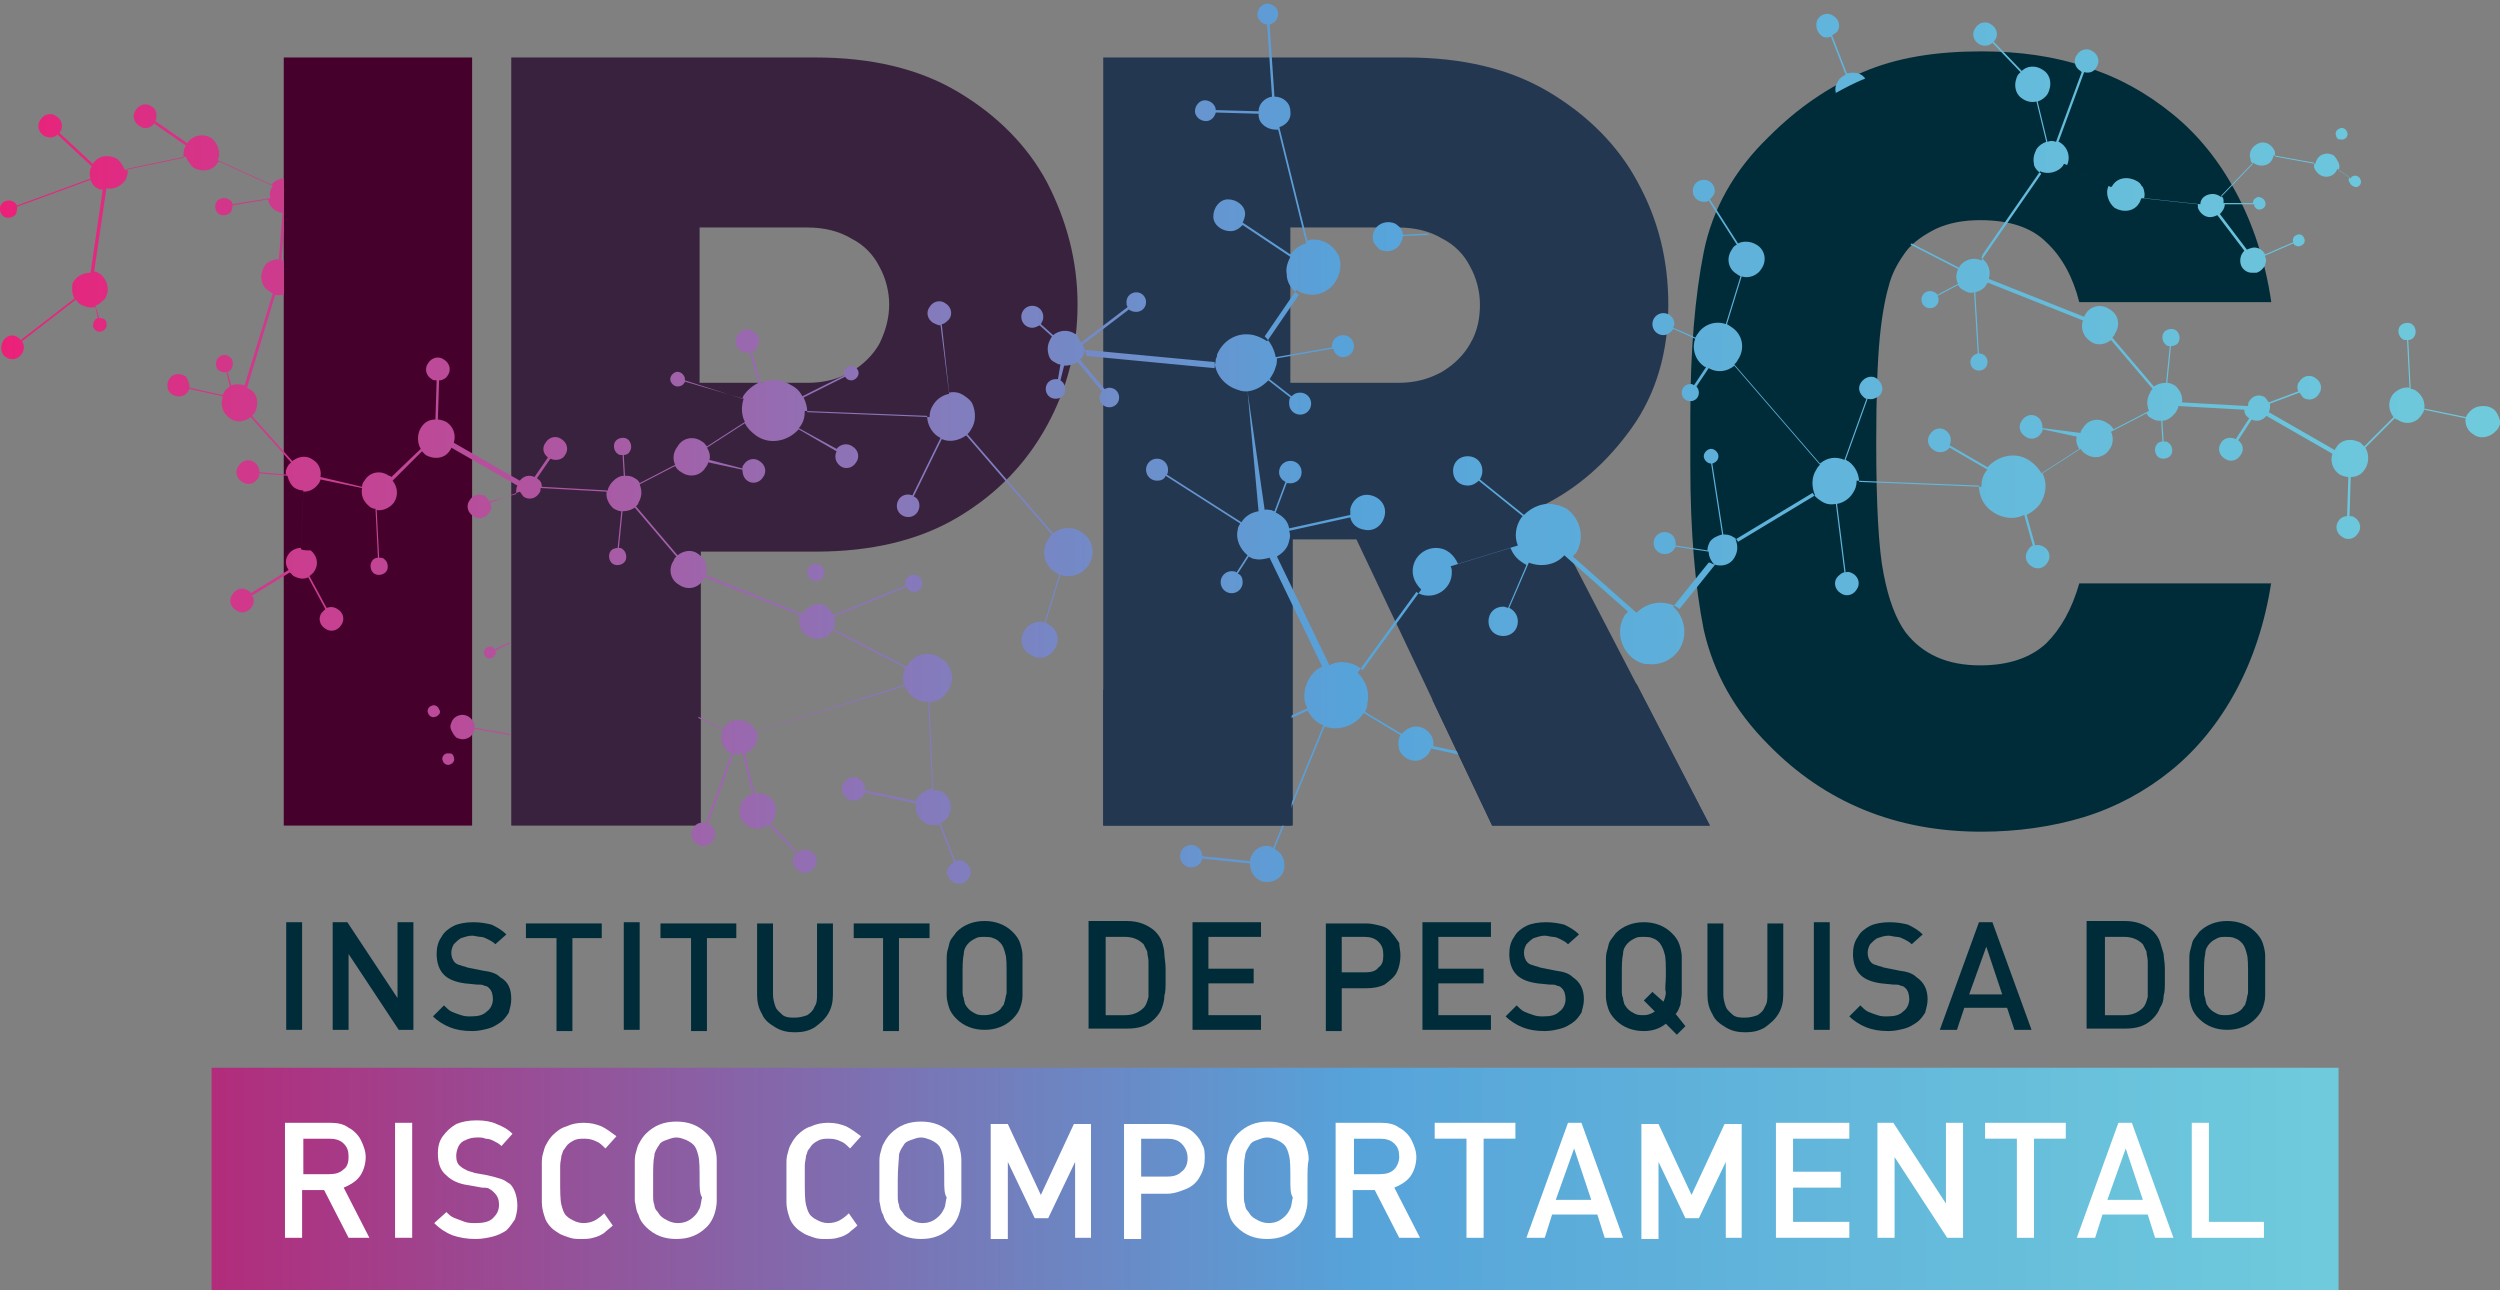 <?xml version="1.0" encoding="utf-8"?>
<!-- Generator: Adobe Illustrator 25.3.1, SVG Export Plug-In . SVG Version: 6.00 Build 0)  -->
<svg version="1.1" id="Layer_1" xmlns="http://www.w3.org/2000/svg" xmlns:xlink="http://www.w3.org/1999/xlink" x="0px" y="0px"
	 viewBox="0 0 204.4 105.5" style="enable-background:new 0 0 204.4 105.5;" xml:space="preserve">
<rect x="0" y="0" width="204.4" height="105.5" fill="#808080" stroke="none"/>
<style type="text/css">
	.st0{fill:#46002C;}
	.st1{fill:#39223E;}
	.st2{fill:#243751;}
	.st3{fill:#002C39;}
	.st4{fill:url(#SVGID_1_);}
	.st5{fill:url(#SVGID_2_);}
	.st6{fill:#FFFFFF;}
</style>
<g>
	<g>
		<g>
			<path class="st0" d="M38.6,67.5H23.2V4.7h15.4V67.5z"/>
		</g>
	</g>
	<g>
		<g>
			<path class="st1" d="M88.1,24.9c0,3.5-0.8,6.8-2.5,9.9c-1.7,3.1-4.1,5.6-7.3,7.5c-3.2,1.9-7.1,2.8-11.6,2.8h-9.4v22.4H41.8V4.7
				h24.9c4.5,0,8.4,0.9,11.6,2.8c3.2,1.9,5.7,4.4,7.3,7.4C87.2,18,88.1,21.3,88.1,24.9z M72.7,24.9c0-1.1-0.3-2.2-0.8-3.1
				c-0.5-1-1.3-1.8-2.3-2.3c-1-0.6-2.2-0.9-3.6-0.9h-8.8v12.7H66c1.4,0,2.5-0.3,3.6-0.9c1-0.6,1.8-1.4,2.3-2.3
				C72.4,27.1,72.7,26,72.7,24.9z"/>
		</g>
	</g>
	<g>
		<g>
			<path class="st2" d="M139.8,67.5H122l-11.1-23.4h-5.2v23.4H90.2V4.7H115c4.5,0,8.4,0.9,11.6,2.8c3.2,1.9,5.7,4.4,7.3,7.4
				c1.7,3.1,2.5,6.4,2.5,10c0,3.9-1,7.3-3,10.1c-2,2.8-4.4,4.9-7.2,6.3L139.8,67.5z M121,24.9c0-1.1-0.3-2.2-0.8-3.1
				c-0.5-1-1.3-1.8-2.3-2.3c-1-0.6-2.2-0.9-3.6-0.9h-8.8v12.7h8.8c1.4,0,2.5-0.3,3.6-0.9c1-0.6,1.8-1.4,2.3-2.3
				C120.8,27.1,121,26,121,24.9z"/>
		</g>
	</g>
	<g>
		<g>
			<path class="st3" d="M185.7,47.6c-0.5,3.3-1.5,6.3-2.9,8.9c-1.4,2.6-3.2,4.8-5.3,6.5c-2.1,1.7-4.5,3-7.1,3.8
				c-2.6,0.8-5.5,1.2-8.4,1.2c-7,0-12.8-2.4-17.4-7.1c-2.8-2.8-4.5-5.9-5.3-9.4c-0.7-3.5-1.1-8-1.1-13.4v-2.1V34
				c0-5.4,0.4-9.9,1.1-13.4c0.7-3.5,2.5-6.7,5.3-9.4c2.4-2.4,4.9-4.1,7.7-5.3c2.8-1.2,6-1.7,9.7-1.7c3.1,0,6,0.4,8.6,1.3
				c2.6,0.8,4.9,2.1,7,3.8c2.1,1.7,3.8,3.8,5.2,6.4c1.4,2.6,2.4,5.6,2.9,9H170c-0.5-2-1.4-3.7-2.7-4.9c-1.2-1.2-3-1.8-5.4-1.8
				c-1.3,0-2.5,0.2-3.6,0.7c-1,0.5-1.9,1.1-2.5,1.9c-0.5,0.7-1,1.5-1.3,2.5c-0.3,1-0.6,2.4-0.8,4.4c-0.2,2-0.3,4.9-0.3,8.7
				c0,5.1,0.2,8.7,0.6,10.7c0.4,2.1,1,3.7,1.8,4.8c1.4,1.8,3.4,2.7,6.1,2.7c2.3,0,4.1-0.6,5.4-1.8c1.2-1.2,2.1-2.8,2.7-4.9H185.7z"
				/>
		</g>
	</g>
	<linearGradient id="SVGID_1_" gradientUnits="userSpaceOnUse" x1="1.818989e-12" y1="36.097" x2="204.383" y2="36.097">
		<stop  offset="0" style="stop-color:#EC2079"/>
		<stop  offset="0.539" style="stop-color:#56A3DA"/>
		<stop  offset="0.624" style="stop-color:#5BABDA"/>
		<stop  offset="1" style="stop-color:#6FCBDC"/>
	</linearGradient>
	<path class="st4" d="M38.8,59.2c-0.2-0.5-0.7-0.9-1.3-0.7c-0.3,0.1-0.5,0.3-0.6,0.6l-1-0.7c0.1-0.1,0.1-0.3,0-0.4
		c-0.1-0.3-0.4-0.4-0.6-0.3c-0.3,0.1-0.4,0.4-0.3,0.6c0.1,0.3,0.4,0.4,0.6,0.3c0.1,0,0.2-0.1,0.3-0.2l1,0.7c-0.1,0.2-0.1,0.4,0,0.6
		c0.1,0.2,0.2,0.4,0.4,0.6l-0.5,1.3c-0.1,0-0.2,0-0.3,0c-0.3,0.1-0.4,0.4-0.3,0.6c0.1,0.3,0.4,0.4,0.6,0.3c0.3-0.1,0.4-0.4,0.3-0.6
		c0-0.1-0.1-0.3-0.3-0.3l0.5-1.3c0.2,0.1,0.5,0.2,0.8,0.1c0.4-0.1,0.6-0.4,0.7-0.8l2.9,0.5v-0.1l-2.9-0.5
		C38.8,59.5,38.8,59.4,38.8,59.2z M148.9,2.9c0.2,0.2,0.5,0.2,0.8,0.1l1.2,3.1c-0.2,0.1-0.5,0.3-0.6,0.5c-0.2,0.3-0.3,0.6-0.2,1
		c0.7-0.4,1.5-0.8,2.2-1.1c0.1,0,0.2-0.1,0.2-0.1c-0.1-0.1-0.1-0.1-0.2-0.2c-0.4-0.3-0.8-0.3-1.3-0.2l-1.2-3.1
		c0.1-0.1,0.3-0.2,0.4-0.3c0.3-0.4,0.2-1-0.3-1.3c-0.4-0.3-1-0.2-1.3,0.3C148.4,2,148.5,2.6,148.9,2.9z M204.4,34.4
		c-0.1-0.4-0.3-0.8-0.6-1c-0.2-0.1-0.4-0.2-0.7-0.2l-0.1,0c-0.5,0-0.9,0.2-1.2,0.6c-0.1,0.1-0.2,0.3-0.2,0.4l-3.4-0.7
		c0.1-0.6-0.1-1.1-0.6-1.5c-0.1-0.1-0.3-0.2-0.5-0.2l-0.2-4c0.2,0,0.4-0.1,0.5-0.3c0.2-0.3,0.1-0.8-0.2-1c-0.3-0.2-0.8-0.1-1,0.2
		c-0.2,0.3-0.1,0.8,0.2,1c0.1,0.1,0.2,0.1,0.4,0.1l0.2,3.9c-0.5-0.1-1.1,0.2-1.4,0.6c-0.4,0.6-0.3,1.3,0.1,1.8l-2.4,2.4
		c-0.1-0.1-0.2-0.2-0.3-0.3c-0.7-0.4-1.6-0.3-2,0.4c-0.1,0.1-0.1,0.2-0.1,0.2l-5.4-3.1c0.1-0.2,0.1-0.5,0.1-0.7l2.4-0.9
		c0.1,0.1,0.2,0.3,0.3,0.4c0.4,0.3,1,0.2,1.3-0.3c0.3-0.4,0.2-1-0.3-1.3c-0.4-0.3-1-0.2-1.3,0.3c-0.2,0.2-0.2,0.5-0.1,0.8l-2.4,0.9
		c-0.1-0.1-0.2-0.3-0.3-0.4c-0.4-0.3-1-0.2-1.3,0.3c-0.1,0.1-0.1,0.3-0.1,0.4l-5.4-0.3c0.1-0.5-0.2-1.1-0.6-1.4
		c-0.2-0.1-0.4-0.2-0.6-0.2l0.3-3c0.2,0,0.5-0.1,0.6-0.3c0.2-0.3,0.1-0.8-0.2-1c-0.3-0.2-0.8-0.1-1,0.2c-0.2,0.3-0.1,0.8,0.2,1
		c0.1,0.1,0.2,0.1,0.3,0.1l-0.3,3c-0.4,0-0.7,0.1-1,0.3l-3.4-4c0.1-0.1,0.2-0.2,0.2-0.3c0.5-0.7,0.3-1.6-0.4-2
		c-0.7-0.5-1.6-0.3-2,0.4c0,0.1-0.1,0.1-0.1,0.2l-7.8-3.1c0.2-0.6,0-1.3-0.6-1.7l0.1-0.3l4.5-6.5l0.2-0.3c0.6,0.3,1.5,0.1,1.9-0.5
		c0,0,0-0.1,0.1-0.1l3.6,1.8c-0.3,0.6,0,1.4,0.5,1.8c0.7,0.4,1.6,0.3,2-0.4c0.1-0.1,0.1-0.3,0.2-0.4l4.6,0.5c0,0.1,0,0.2,0,0.3
		c0.2,0.5,0.7,0.9,1.3,0.7c0.1,0,0.2-0.1,0.3-0.1l2.2,2.9c-0.3,0.3-0.4,0.7-0.3,1.1c0.1,0.4,0.5,0.7,0.9,0.7l0.1,0
		c0.1,0,0.2,0,0.3,0c0.3-0.1,0.5-0.3,0.7-0.6l0-0.1c0.1-0.2,0.1-0.4,0-0.6c0,0,0-0.1,0-0.1l2.3-1c0.1,0.2,0.4,0.3,0.6,0.2
		c0.3-0.1,0.4-0.4,0.3-0.6c-0.1-0.3-0.4-0.4-0.6-0.3c-0.3,0.1-0.4,0.4-0.3,0.6c0,0,0,0,0,0l-2.3,1c-0.2-0.4-0.7-0.7-1.2-0.5
		c-0.1,0-0.2,0.1-0.3,0.1l-2.2-2.9c0.2-0.2,0.4-0.5,0.4-0.8l2.4,0c0,0,0,0.1,0,0.1c0.1,0.3,0.4,0.4,0.6,0.3c0.3-0.1,0.4-0.4,0.3-0.6
		c-0.1-0.3-0.4-0.4-0.6-0.4c-0.2,0.1-0.4,0.2-0.4,0.5l-2.4,0c0-0.1,0-0.2,0-0.2c0-0.2-0.1-0.3-0.2-0.4l2.6-2.7
		c0.3,0.2,0.6,0.3,1,0.2c0.4-0.1,0.6-0.4,0.7-0.8l3.3,0.6c0,0.1,0,0.3,0,0.4c0.2,0.5,0.7,0.9,1.3,0.7c0.3-0.1,0.5-0.3,0.6-0.6l1,0.7
		c-0.1,0.1-0.1,0.3,0,0.4c0.1,0.3,0.4,0.4,0.6,0.4c0.3-0.1,0.4-0.4,0.3-0.6c-0.1-0.3-0.4-0.4-0.6-0.3c-0.1,0-0.2,0.1-0.2,0.2l-1-0.7
		c0.1-0.2,0.1-0.4,0-0.6c-0.1-0.2-0.2-0.4-0.4-0.6l0.5-1.3c0.1,0,0.2,0,0.3,0c0.3-0.1,0.4-0.4,0.3-0.6c-0.1-0.3-0.4-0.4-0.6-0.3
		c-0.3,0.1-0.4,0.4-0.3,0.6c0,0.1,0.1,0.3,0.3,0.3l-0.5,1.3c-0.2-0.1-0.5-0.2-0.8-0.1c-0.4,0.1-0.6,0.4-0.7,0.8l-3.3-0.6
		c0-0.1,0-0.3,0-0.4c-0.2-0.5-0.7-0.9-1.3-0.7c-0.5,0.2-0.9,0.7-0.7,1.3c0,0.2,0.1,0.3,0.2,0.4l-2.6,2.7c-0.3-0.2-0.6-0.3-1-0.2
		c-0.4,0.1-0.7,0.4-0.7,0.8l-4.6-0.5c0.1-0.3,0-0.7-0.1-0.9l-0.1-0.1c-0.1-0.2-0.2-0.3-0.4-0.4c-0.7-0.4-1.6-0.3-2,0.4
		c0,0-0.1,0.1-0.1,0.1l-3.6-1.8c0.3-0.6,0.1-1.4-0.5-1.8c-0.1-0.1-0.2-0.1-0.2-0.1l2.1-5.7c0.4,0.1,0.8,0,1-0.4
		c0.3-0.4,0.2-1-0.3-1.3c-0.4-0.3-1-0.2-1.3,0.3c-0.3,0.4-0.2,1,0.3,1.3c0,0,0.1,0.1,0.1,0.1l-2.1,5.7c-0.2-0.1-0.5-0.1-0.7,0
		l-0.8-3.3c0.3-0.1,0.6-0.3,0.8-0.6c0.4-0.7,0.3-1.6-0.4-2c-0.6-0.4-1.3-0.3-1.7,0.1l-2.3-2.4c0,0,0.1-0.1,0.1-0.1
		c0.3-0.4,0.2-1-0.3-1.3c-0.4-0.3-1-0.2-1.3,0.3c-0.3,0.4-0.2,1,0.3,1.3c0.3,0.2,0.8,0.2,1.1-0.1l2.3,2.4c-0.1,0.1-0.1,0.1-0.2,0.2
		c-0.4,0.7-0.3,1.6,0.4,2c0.3,0.2,0.7,0.3,1.1,0.2l0.8,3.3c-0.3,0.1-0.6,0.3-0.8,0.6c-0.2,0.4-0.3,0.8-0.2,1.2l0,0.1
		c0.1,0.3,0.3,0.5,0.6,0.7l-0.2,0.3l-4.5,6.5l-0.2,0.3c-0.6-0.3-1.4-0.1-1.8,0.5c0,0,0,0,0,0.1l-3.9-2c0,0-0.1,0.1-0.1,0.1l3.9,2
		c-0.2,0.4-0.2,0.9,0,1.2l-1.7,0.9c-0.1-0.2-0.4-0.3-0.6-0.3c-0.4,0-0.7,0.3-0.7,0.7c0,0.4,0.3,0.7,0.7,0.7c0.4,0,0.7-0.3,0.7-0.7
		c0-0.1,0-0.2-0.1-0.3l1.7-0.9c0.1,0.2,0.2,0.3,0.4,0.4c0.3,0.2,0.6,0.3,0.9,0.2l0.3,5c-0.4,0.1-0.6,0.4-0.6,0.7
		c0,0.4,0.3,0.7,0.7,0.7c0.4,0,0.7-0.3,0.7-0.7c0-0.4-0.3-0.7-0.7-0.7l-0.3-5c0.4-0.1,0.7-0.3,0.9-0.6c0-0.1,0.1-0.1,0.1-0.2
		l7.8,3.1c-0.2,0.6,0,1.3,0.6,1.7c0.5,0.4,1.2,0.3,1.7-0.1l3.4,4c-0.1,0.1-0.2,0.2-0.2,0.3c-0.3,0.5-0.3,1-0.1,1.5l-2.9,1.5
		c-0.1-0.2-0.3-0.4-0.5-0.5c-0.7-0.5-1.6-0.3-2,0.4c-0.1,0.1-0.2,0.3-0.2,0.4L167,35c0-0.3-0.1-0.7-0.4-0.9c-0.4-0.3-1-0.2-1.3,0.3
		c-0.3,0.4-0.2,1,0.3,1.3c0.4,0.3,1,0.2,1.3-0.3c0.1-0.1,0.1-0.2,0.1-0.3l2.8,0.6c-0.1,0.3,0,0.7,0.2,1l-3.1,2
		c-0.2-0.4-0.5-0.7-0.9-1c-1.1-0.8-2.6-0.5-3.5,0.5l-3.1-1.8c0.2-0.4,0.1-0.9-0.3-1.2c-0.4-0.3-1-0.2-1.3,0.3
		c-0.3,0.4-0.2,1,0.3,1.3c0.4,0.3,1,0.2,1.3-0.2l3.1,1.8c0,0-0.1,0.1-0.1,0.1c-0.3,0.4-0.4,0.8-0.4,1.3l-10-0.4
		c0-0.6-0.3-1.3-0.9-1.7c-0.1,0-0.1-0.1-0.2-0.1l1.8-5c0.3,0.1,0.6,0,0.9-0.2c0.4-0.3,0.4-0.9,0-1.3c-0.3-0.4-0.9-0.4-1.3,0
		c-0.4,0.4-0.4,0.9,0,1.3c0.1,0.1,0.2,0.2,0.3,0.2l-1.8,5l0,0c-0.7-0.3-1.4-0.2-2,0.3l-7-8.1c0.1-0.1,0.2-0.2,0.3-0.4
		c0.6-0.9,0.4-2.1-0.6-2.7c-0.1-0.1-0.2-0.1-0.3-0.2l1.2-3.9c0.6,0.2,1.3-0.1,1.6-0.6c0.5-0.7,0.3-1.6-0.4-2
		c-0.5-0.3-1.1-0.3-1.5-0.1l-2.3-3.6c0.2-0.2,0.4-0.4,0.4-0.7c0-0.5-0.4-0.9-0.9-0.9s-0.9,0.4-0.9,0.9c0,0.5,0.4,0.9,0.9,0.9
		c0.2,0,0.3,0,0.4-0.1l2.3,3.6c-0.2,0.1-0.3,0.2-0.4,0.4c-0.5,0.7-0.3,1.6,0.4,2c0.1,0.1,0.2,0.1,0.3,0.2l-1.2,3.9
		c-0.8-0.3-1.8,0-2.3,0.8c-0.1,0.1-0.1,0.2-0.2,0.3c-0.6-0.3-1.3-0.6-1.8-0.8c0-0.1,0.1-0.2,0.1-0.3c0-0.5-0.4-0.9-0.9-0.9
		s-0.9,0.4-0.9,0.9c0,0.5,0.4,0.9,0.9,0.9c0.3,0,0.6-0.2,0.8-0.5c0.5,0.2,1.1,0.5,1.8,0.8c-0.3,0.8,0,1.8,0.8,2.3c0,0,0.1,0,0.1,0
		l-1,1.5c-0.1-0.1-0.2-0.1-0.3-0.1c-0.4,0-0.7,0.3-0.7,0.7c0,0.4,0.3,0.7,0.7,0.7c0.4,0,0.7-0.3,0.7-0.7c0-0.2-0.1-0.4-0.2-0.5
		l1-1.5c0.7,0.4,1.5,0.3,2.1-0.2l7,8.1c-0.1,0.1-0.2,0.2-0.3,0.4c-0.4,0.6-0.4,1.4-0.1,2.1l-6.3,3.8c-0.1-0.2-0.2-0.3-0.4-0.4
		c-0.3-0.2-0.6-0.2-0.8-0.2l-0.9-5.8c0.3-0.1,0.5-0.3,0.5-0.6c0-0.3-0.3-0.6-0.6-0.6c-0.3,0-0.6,0.3-0.6,0.6c0,0.3,0.3,0.6,0.6,0.6
		c0,0,0,0,0,0l0.9,5.8c-0.4,0.1-0.8,0.3-1,0.6c-0.1,0.2-0.2,0.4-0.2,0.7l-2.6-0.4c0-0.1,0-0.1,0-0.2c0-0.5-0.4-0.9-0.9-0.9
		c-0.5,0-0.9,0.4-0.9,0.9s0.4,0.9,0.9,0.9c0.4,0,0.7-0.2,0.9-0.6l2.7,0.4c0,0.4,0.2,0.8,0.5,1.1l-2.9,3.6c0,0-0.1-0.1-0.1-0.1
		c-1.1-0.7-2.5-0.5-3.4,0.4l-5.2-4.6c0.1-0.1,0.1-0.2,0.2-0.2c0.8-1.2,0.5-2.8-0.7-3.7c-0.2-0.1-0.4-0.2-0.7-0.3l-0.1,0
		c-1-0.3-2,0.1-2.7,0.8l-3.6-2.9c0.1-0.2,0.2-0.4,0.2-0.7c0-0.7-0.5-1.2-1.2-1.2c-0.7,0-1.2,0.5-1.2,1.2c0,0.7,0.5,1.2,1.2,1.2
		c0.4,0,0.7-0.2,0.9-0.4l3.6,2.9c0,0-0.1,0.1-0.1,0.1c-0.5,0.7-0.6,1.6-0.3,2.3l-4.9,1.5c-0.3-0.7-0.9-1.3-1.8-1.3
		c-1,0-1.9,0.8-1.9,1.9c0,0.6,0.3,1.1,0.7,1.5l-4.8,6.6c-0.3-0.3-0.7-0.5-1.1-0.6c-0.6-0.1-1.1-0.1-1.6,0.2l-4.3-8.9
		c0.5-0.3,0.9-0.7,1-1.3c0.1-0.3,0.1-0.5,0-0.8l5-1.1c0.1,0.5,0.5,0.9,1.1,1c0.8,0.2,1.5-0.3,1.7-1.1c0.2-0.8-0.3-1.5-1.1-1.7
		c-0.8-0.2-1.5,0.3-1.7,1.1c0,0.2,0,0.4,0,0.5l-5,1.1c-0.1-0.6-0.5-1-1.1-1.3l0.9-2.4c0,0,0,0,0.1,0c0.5,0.1,1-0.2,1.1-0.7
		c0.1-0.5-0.2-1-0.7-1.1c-0.5-0.1-1,0.2-1.1,0.7c-0.1,0.4,0.1,0.8,0.5,1l-0.9,2.4c-0.1,0-0.2-0.1-0.3-0.1c-0.2,0-0.4-0.1-0.5,0
		L102,32c0.7-0.1,1.2-0.4,1.7-0.9l1.8,1.4c-0.1,0.1-0.1,0.3-0.1,0.5c0,0.5,0.4,0.9,0.9,0.9c0.5,0,0.9-0.4,0.9-0.9
		c0-0.5-0.4-0.9-0.9-0.9c-0.3,0-0.5,0.1-0.7,0.3l-1.8-1.4c0.2-0.3,0.4-0.6,0.5-1c0.1-0.2,0.1-0.5,0.1-0.7l4.6-0.8
		c0.1,0.4,0.4,0.7,0.8,0.7c0.5,0,0.9-0.4,0.9-0.9c0-0.5-0.4-0.9-0.9-0.9c-0.5,0-0.9,0.4-0.9,0.9c0,0,0,0,0,0.1l-4.6,0.8
		c-0.1-0.6-0.4-1.2-0.9-1.7l2.6-3.8c0.4,0.3,0.9,0.4,1.4,0.4c1.3-0.1,2.2-1.2,2.2-2.5c0-0.2-0.1-0.4-0.1-0.6l2.8-1.2
		c0.1,0.2,0.3,0.4,0.5,0.6c0.6,0.3,1.4,0.1,1.7-0.5c0.1-0.2,0.2-0.4,0.2-0.6l2.2-0.1c-0.1,0-0.2-0.1-0.3-0.1l-1.9,0.1
		c0-0.4-0.3-0.7-0.6-0.9c-0.6-0.3-1.4-0.1-1.7,0.5c-0.2,0.3-0.2,0.7-0.1,1l-2.8,1.2c-0.4-0.9-1.3-1.5-2.3-1.4c-0.1,0-0.2,0-0.3,0.1
		l-2.3-9.3c0.6-0.2,1-0.7,0.9-1.3c0-0.7-0.6-1.2-1.3-1.2l-0.4-5.9c0.4-0.1,0.7-0.4,0.7-0.9c0-0.4-0.4-0.8-0.9-0.8
		c-0.4,0-0.8,0.4-0.8,0.9c0,0.4,0.4,0.8,0.8,0.8l0.4,5.9c-0.6,0.1-1.1,0.6-1.1,1.2l-3.5-0.1c0,0,0,0,0,0c0-0.4-0.4-0.8-0.9-0.8
		c-0.4,0-0.8,0.4-0.8,0.9c0,0.4,0.4,0.8,0.9,0.8c0.4,0,0.7-0.3,0.8-0.7l3.5,0.1c0,0,0,0,0,0.1c0,0.7,0.7,1.2,1.4,1.2
		c0.1,0,0.1,0,0.2,0l2.3,9.3c-0.5,0.1-1,0.5-1.3,0.9l-3.9-2.6c0.1-0.2,0.2-0.5,0.2-0.7c0-0.7-0.7-1.2-1.4-1.2
		c-0.7,0-1.2,0.7-1.2,1.4c0,0.7,0.7,1.2,1.4,1.2c0.4,0,0.7-0.2,1-0.5l3.9,2.6c-0.2,0.4-0.4,0.9-0.3,1.4c0,0.7,0.4,1.3,1,1.7
		l-2.6,3.8c-0.3-0.2-0.7-0.4-1.1-0.5c-1.3-0.3-2.5,0.4-3,1.6l0,0.1c0,0.1-0.1,0.2-0.1,0.3c0,0.2-0.1,0.5-0.1,0.7l-10.5-1
		c0-0.3-0.1-0.6-0.3-0.9l3.8-2.9c0.1,0.1,0.3,0.2,0.6,0.2c0.4,0,0.8-0.3,0.8-0.8c0-0.4-0.3-0.8-0.8-0.8c-0.4,0-0.8,0.3-0.8,0.8
		c0,0.1,0,0.3,0.1,0.4l-3.8,2.9c0,0-0.1-0.1-0.1-0.1L88,27.3c0,0,0,0-0.1,0c-0.6-0.4-1.3-0.3-1.8,0.1l-1-0.9
		c0.1-0.2,0.2-0.3,0.2-0.6c0-0.5-0.4-0.9-0.9-0.9c-0.5,0-0.9,0.4-0.9,0.9c0,0.5,0.4,0.9,0.9,0.9c0.2,0,0.4-0.1,0.6-0.2l1,0.9
		c0,0.1-0.1,0.1-0.1,0.2c-0.3,0.5-0.3,1-0.1,1.5l-6.3,3.8c-0.1-0.2-0.3-0.4-0.6-0.6c-0.4-0.3-0.8-0.4-1.3-0.3L77,26.5
		c0.2,0,0.4-0.2,0.6-0.4c0.3-0.4,0.2-1-0.3-1.3c-0.4-0.3-1-0.2-1.3,0.3c-0.3,0.4-0.2,1,0.3,1.3c0.2,0.1,0.4,0.2,0.6,0.2l0.7,5.6
		c-0.5,0.1-1,0.4-1.3,0.9c-0.2,0.3-0.3,0.6-0.3,1l-10-0.4c0-0.4-0.1-0.8-0.3-1.2l3.4-1.7c0.1,0.2,0.3,0.3,0.5,0.3
		c0.3,0,0.6-0.3,0.6-0.6c0-0.3-0.3-0.6-0.6-0.6c-0.3,0-0.6,0.3-0.6,0.6c0,0.1,0,0.1,0,0.2l-3.4,1.7c-0.2-0.4-0.5-0.7-0.9-0.9
		c-0.8-0.5-1.7-0.6-2.5-0.2l-0.7-2.5c0.2-0.1,0.3-0.2,0.4-0.4c0.3-0.4,0.2-1-0.3-1.3c-0.4-0.3-1-0.2-1.3,0.3c-0.3,0.4-0.2,1,0.3,1.3
		c0.2,0.1,0.5,0.2,0.7,0.1l0.7,2.5c-0.4,0.2-0.8,0.5-1.1,0.9c-0.1,0.1-0.2,0.3-0.2,0.4L56,31.1c0,0,0-0.1,0-0.1
		c0-0.3-0.3-0.6-0.6-0.6c-0.3,0-0.6,0.3-0.6,0.6c0,0.3,0.3,0.6,0.6,0.6c0.2,0,0.5-0.1,0.6-0.4l4.8,1.4c-0.2,0.6-0.2,1.3,0.1,1.9
		l-3.1,2c-0.1-0.1-0.2-0.3-0.4-0.4c-0.7-0.5-1.6-0.3-2,0.4C55,37,55,37.6,55.2,38l-2.9,1.5c-0.1-0.2-0.2-0.3-0.4-0.4
		c-0.3-0.2-0.5-0.2-0.8-0.2l-0.1-1.7c0.2,0,0.4-0.1,0.5-0.3c0.2-0.3,0.1-0.8-0.2-1c-0.3-0.2-0.8-0.1-1,0.2c-0.2,0.3-0.1,0.8,0.2,1
		c0.1,0.1,0.2,0.1,0.4,0.1l0.1,1.7c-0.4,0-0.8,0.3-1.1,0.7c-0.1,0.2-0.2,0.3-0.2,0.5l-5.4-0.3c0-0.3-0.1-0.5-0.4-0.7l1.1-1.6
		c0.4,0.2,1,0.1,1.2-0.3c0.3-0.4,0.2-1-0.3-1.3c-0.4-0.3-1-0.2-1.3,0.3c-0.3,0.4-0.2,0.9,0.2,1.2L43.7,39c-0.4-0.2-0.9-0.1-1.2,0.3
		l-5.4-3.1c0.2-0.6,0-1.3-0.6-1.7c-0.2-0.1-0.5-0.2-0.7-0.2l0.1-3.2c0.3,0,0.6-0.2,0.7-0.4c0.3-0.4,0.2-1-0.3-1.3
		c-0.4-0.3-1-0.2-1.3,0.3c-0.3,0.4-0.2,1,0.3,1.3c0.1,0.1,0.3,0.1,0.4,0.1l-0.1,3.2c-0.5,0-0.9,0.2-1.2,0.7c-0.3,0.5-0.3,1.2,0,1.7
		L32,39c-0.1-0.1-0.1-0.1-0.2-0.1c-0.7-0.5-1.6-0.3-2,0.4c-0.1,0.1-0.2,0.3-0.2,0.5L26.2,39c0.1-0.5-0.1-1.1-0.6-1.4
		c-0.5-0.4-1.2-0.3-1.7,0.1l-3.3-3.7c0.1-0.1,0.1-0.1,0.2-0.2c0.4-0.7,0.3-1.6-0.4-2c-0.1,0-0.1-0.1-0.2-0.1l2.3-7.6
		c0.2,0.1,0.5,0,0.7,0v-2.8c-0.1,0-0.1,0-0.2,0l0.2-2.4v-4.3c-0.4,0-0.8,0.2-1,0.5l-4.4-2c0.3-0.6,0-1.4-0.5-1.8
		c-0.6-0.4-1.5-0.3-2,0.4l-2.6-1.8c0.2-0.4,0.1-1-0.3-1.2c-0.4-0.3-1-0.2-1.3,0.3c-0.3,0.4-0.2,1,0.3,1.3c0.4,0.3,0.9,0.2,1.2-0.2
		l2.6,1.8c-0.2,0.3-0.2,0.6-0.2,1l-4.8,1c-0.1-0.3-0.3-0.6-0.6-0.9c-0.7-0.4-1.6-0.3-2,0.4c0,0,0,0,0,0l-2.7-2.5c0,0,0,0,0-0.1
		c0.3-0.4,0.2-1-0.3-1.3c-0.4-0.3-1-0.2-1.3,0.3c-0.3,0.4-0.2,1,0.3,1.3c0.4,0.2,0.8,0.2,1.1-0.1l2.8,2.6c-0.2,0.3-0.2,0.7-0.1,1
		l-6,2.2c-0.1-0.1-0.1-0.2-0.3-0.3c-0.3-0.2-0.8-0.1-1,0.2c-0.2,0.3-0.1,0.8,0.2,1c0.3,0.2,0.8,0.1,1-0.2c0.1-0.2,0.1-0.4,0.1-0.6
		l6-2.2c0.1,0.3,0.3,0.6,0.6,0.7c0.1,0.1,0.2,0.1,0.3,0.1l0.1,0c0,0,0,0,0,0l-1,6.8c-0.5,0-1,0.2-1.3,0.6C6,23,5.9,23.2,5.9,23.4
		l0,0.1c0,0.3,0,0.6,0.2,0.9l-4.4,3.4c-0.1-0.1-0.1-0.1-0.2-0.2c-0.4-0.3-0.9-0.2-1.2,0.2L0.2,28c-0.2,0.4-0.1,1,0.3,1.2
		c0.4,0.3,1,0.2,1.3-0.3c0.2-0.3,0.2-0.7,0-1l4.4-3.4c0.1,0.1,0.2,0.3,0.4,0.4c0.4,0.2,0.8,0.3,1.2,0.2L8,26
		c-0.3,0.1-0.4,0.4-0.4,0.7c0.1,0.3,0.4,0.5,0.7,0.4c0.3-0.1,0.5-0.4,0.4-0.7C8.7,26.1,8.4,26,8.1,26l-0.3-1
		c0.3-0.1,0.5-0.3,0.7-0.5l0.1-0.1c0.4-0.7,0.2-1.5-0.4-2c-0.2-0.1-0.3-0.2-0.5-0.2l1-6.8c0.5,0.1,1.1-0.1,1.5-0.6
		c0.2-0.3,0.3-0.7,0.2-1l4.8-1c0.1,0.3,0.3,0.6,0.6,0.9c0.7,0.4,1.6,0.3,2-0.4c0,0,0.1-0.1,0.1-0.1l4.4,2c-0.2,0.3-0.3,0.6-0.2,1
		L19,16.7c0-0.2-0.1-0.3-0.3-0.4c-0.3-0.2-0.8-0.1-1,0.2c-0.2,0.3-0.1,0.8,0.2,1c0.3,0.2,0.8,0.1,1-0.2C19,17.1,19,17,19,16.8
		l2.9-0.5c0.1,0.4,0.3,0.7,0.6,0.9c0.2,0.1,0.4,0.2,0.6,0.2l-0.3,3.8c-0.5,0-1,0.2-1.2,0.6c-0.4,0.7-0.3,1.6,0.4,2
		c0.1,0.1,0.2,0.1,0.3,0.2L20,31.5c-0.4-0.1-0.8-0.1-1.1,0l-0.3-1.1c0.1,0,0.2-0.1,0.3-0.2c0.2-0.3,0.2-0.8-0.1-1
		c-0.3-0.3-0.8-0.2-1,0.1c-0.2,0.3-0.2,0.8,0.1,1c0.2,0.1,0.4,0.2,0.6,0.1l0.3,1.2c-0.2,0.1-0.4,0.3-0.5,0.5c0,0.1-0.1,0.1-0.1,0.2
		l-2.7-0.6c0-0.3-0.1-0.6-0.3-0.9c-0.4-0.3-1-0.3-1.3,0.1c-0.3,0.4-0.3,1,0.1,1.3c0.4,0.3,1,0.3,1.3-0.1c0.1-0.1,0.1-0.2,0.2-0.3
		l2.7,0.6l0,0.1c-0.2,0.6,0,1.3,0.6,1.7c0.5,0.4,1.2,0.3,1.7-0.1l3.3,3.7c-0.1,0.1-0.1,0.1-0.2,0.2c-0.2,0.3-0.3,0.6-0.2,0.8
		l-2.2-0.2c0-0.3-0.1-0.6-0.4-0.8c-0.4-0.3-1-0.2-1.3,0.3c-0.3,0.4-0.2,1,0.3,1.3c0.4,0.3,1,0.2,1.3-0.3c0.1-0.1,0.1-0.2,0.1-0.4
		l2.3,0.2c0.1,0.4,0.3,0.8,0.6,1c0.2,0.1,0.4,0.2,0.7,0.2l-0.2,4.7c-0.4,0-0.8,0.2-1,0.5c-0.3,0.4-0.3,0.9,0,1.3l-3.1,1.9
		c-0.1-0.1-0.1-0.2-0.2-0.2c-0.4-0.3-1-0.2-1.3,0.3c-0.3,0.4-0.2,1,0.3,1.3c0.4,0.3,1,0.2,1.3-0.3c0.2-0.3,0.2-0.7,0-0.9l3.1-1.9
		c0.1,0.1,0.2,0.2,0.3,0.3c0.4,0.2,0.8,0.3,1.2,0.1l1.4,2.6c-0.1,0.1-0.2,0.2-0.3,0.3c-0.3,0.4-0.2,1,0.3,1.3c0.4,0.3,1,0.2,1.3-0.3
		c0.3-0.4,0.2-1-0.3-1.3c-0.3-0.2-0.6-0.2-0.9-0.1l-1.4-2.6c0.1-0.1,0.3-0.2,0.4-0.4c0.4-0.6,0.2-1.3-0.3-1.7
		C25,45,24.8,45,24.6,44.9l0.2-4.7c0.5,0,0.9-0.2,1.2-0.6c0.1-0.1,0.2-0.3,0.2-0.4l3.4,0.7c-0.1,0.6,0.1,1.1,0.6,1.5
		c0.1,0.1,0.3,0.2,0.5,0.2l0.2,4c-0.2,0-0.4,0.1-0.5,0.3c-0.2,0.3-0.1,0.8,0.2,1c0.3,0.2,0.8,0.1,1-0.2c0.2-0.3,0.1-0.8-0.2-1
		c-0.1-0.1-0.2-0.1-0.4-0.1l-0.2-3.9c0.5,0.1,1.1-0.2,1.4-0.6c0.4-0.6,0.3-1.3-0.1-1.8l2.4-2.4c0.1,0.1,0.2,0.2,0.3,0.3
		c0.7,0.4,1.6,0.3,2-0.4c0.1-0.1,0.1-0.2,0.1-0.2l5.4,3.1c-0.1,0.2-0.1,0.4-0.1,0.7L40,41c-0.1-0.2-0.2-0.3-0.3-0.4
		c-0.4-0.3-1-0.2-1.3,0.3c-0.3,0.4-0.2,1,0.3,1.3c0.4,0.3,1,0.2,1.3-0.3c0.2-0.2,0.2-0.5,0.1-0.8l2.4-0.9c0.1,0.1,0.2,0.3,0.3,0.4
		c0.4,0.3,1,0.2,1.3-0.3c0.1-0.1,0.1-0.3,0.1-0.4l5.4,0.3c-0.1,0.5,0.2,1.1,0.6,1.4c0.2,0.1,0.4,0.2,0.6,0.2l-0.3,3
		c-0.2,0-0.5,0.1-0.6,0.3c-0.2,0.3-0.1,0.8,0.2,1c0.3,0.2,0.8,0.1,1-0.2c0.2-0.3,0.1-0.8-0.2-1c-0.1-0.1-0.2-0.1-0.3-0.1l0.3-3
		c0.4,0,0.7-0.1,1-0.3l3.4,4c-0.1,0.1-0.2,0.2-0.2,0.3c-0.5,0.7-0.3,1.6,0.4,2c0.7,0.5,1.6,0.3,2-0.4c0-0.1,0.1-0.1,0.1-0.2l7.8,3.1
		c-0.2,0.6,0,1.3,0.6,1.7c0.7,0.4,1.6,0.3,2-0.4c0,0,0,0,0-0.1l6,3.1c-0.2,0.4-0.2,0.9-0.1,1.4l-12.1,3.8c-0.1-0.3-0.3-0.5-0.6-0.7
		c-0.7-0.4-1.6-0.3-2,0.4c0,0,0,0.1-0.1,0.1l-2-1v0.1l2,1c-0.3,0.6-0.1,1.4,0.5,1.8c0.1,0.1,0.2,0.1,0.2,0.1l-2.1,5.7
		c-0.4-0.1-0.8,0-1,0.4c-0.3,0.4-0.2,1,0.3,1.3c0.4,0.3,1,0.2,1.3-0.3c0.3-0.4,0.2-1-0.3-1.3c0,0-0.1-0.1-0.1-0.1l2.1-5.7
		c0.2,0.1,0.5,0.1,0.7,0l0.8,3.3c-0.3,0.1-0.6,0.3-0.8,0.6c-0.4,0.7-0.3,1.6,0.4,2c0.6,0.4,1.3,0.3,1.7-0.1l2.3,2.4
		c0,0-0.1,0.1-0.1,0.1c-0.3,0.4-0.2,1,0.3,1.3c0.4,0.3,1,0.2,1.3-0.3c0.3-0.4,0.2-1-0.3-1.3c-0.3-0.2-0.8-0.2-1.1,0.1L63,67.3
		c0.1-0.1,0.1-0.1,0.2-0.2c0.4-0.7,0.3-1.6-0.4-2c-0.3-0.2-0.7-0.3-1.1-0.2l-0.8-3.3c0.3-0.1,0.6-0.3,0.8-0.6
		c0.2-0.4,0.3-0.8,0.2-1.2L74,56.1c0.1,0.4,0.4,0.7,0.8,1c0.3,0.2,0.7,0.3,1.1,0.3l0.3,7.1c-0.4,0-0.8,0.3-1.1,0.6
		c-0.1,0.1-0.2,0.3-0.2,0.4l-4.2-0.9c0.1-0.3-0.1-0.7-0.4-0.9c-0.4-0.3-1-0.2-1.3,0.3c-0.3,0.4-0.2,1,0.3,1.3c0.4,0.3,1,0.2,1.3-0.3
		c0.1-0.1,0.1-0.2,0.1-0.2l4.2,0.9c-0.1,0.6,0.1,1.1,0.6,1.5c0.4,0.3,0.8,0.3,1.3,0.2l1.2,3.1c-0.1,0.1-0.3,0.2-0.4,0.3
		c-0.3,0.4-0.2,1,0.3,1.3c0.4,0.3,1,0.2,1.3-0.3c0.3-0.4,0.2-1-0.3-1.3c-0.2-0.2-0.5-0.2-0.8-0.1l-1.2-3.1c0.2-0.1,0.5-0.3,0.6-0.5
		c0.4-0.7,0.3-1.6-0.4-2c-0.2-0.2-0.5-0.2-0.8-0.2L76,57.4c0.6,0,1.1-0.3,1.5-0.9c0.6-0.9,0.4-2.1-0.6-2.7c-0.9-0.6-2.1-0.4-2.7,0.6
		c0,0,0,0.1-0.1,0.1l-6-3.1c0.2-0.3,0.2-0.7,0.1-1l5.9-2.4c0.1,0.2,0.4,0.4,0.6,0.4c0.4,0,0.7-0.3,0.7-0.7c0-0.4-0.3-0.7-0.7-0.7
		c-0.4,0-0.7,0.3-0.7,0.7c0,0.1,0,0.1,0,0.2l-5.9,2.4c-0.1-0.3-0.3-0.5-0.5-0.7c-0.3-0.2-0.6-0.3-0.9-0.2v-1.9
		c0.4,0,0.7-0.3,0.7-0.7c0-0.4-0.3-0.7-0.7-0.7c-0.4,0-0.7,0.3-0.7,0.7c0,0.4,0.3,0.7,0.7,0.7v1.9c-0.4,0.1-0.7,0.3-1,0.6
		c0,0.1-0.1,0.1-0.1,0.2L57.7,47c0.2-0.6,0-1.3-0.6-1.7c-0.5-0.4-1.2-0.3-1.7,0.1l-3.4-4c0.1-0.1,0.2-0.2,0.2-0.3
		c0.3-0.5,0.3-1,0.1-1.5l2.9-1.5c0.1,0.2,0.3,0.4,0.5,0.5c0.7,0.5,1.6,0.3,2-0.4c0.1-0.1,0.2-0.3,0.2-0.4l2.8,0.6
		c0,0.3,0.1,0.7,0.4,0.9c0.4,0.3,1,0.2,1.3-0.3c0.3-0.4,0.2-1-0.3-1.3c-0.4-0.3-1-0.2-1.3,0.3c-0.1,0.1-0.1,0.2-0.1,0.3L58,37.6
		c0.1-0.3,0-0.7-0.2-1l3.1-2c0.2,0.4,0.5,0.7,0.9,1c1.1,0.8,2.6,0.5,3.5-0.5l3.1,1.8c-0.2,0.4-0.1,0.9,0.3,1.2
		c0.4,0.3,1,0.2,1.3-0.3c0.3-0.4,0.2-1-0.3-1.3c-0.4-0.3-1-0.2-1.3,0.2L65.3,35c0,0,0.1-0.1,0.1-0.1c0.3-0.4,0.4-0.8,0.4-1.3l10,0.4
		c0,0.6,0.3,1.3,0.9,1.7c0.1,0,0.1,0.1,0.2,0.1l0,0l-2.3,4.7c-0.3-0.1-0.6-0.1-0.9,0.1c-0.4,0.3-0.5,0.9-0.2,1.3
		c0.3,0.4,0.9,0.5,1.3,0.2c0.4-0.3,0.5-0.9,0.2-1.3c-0.1-0.1-0.2-0.2-0.3-0.2l2.3-4.7c0.7,0.3,1.4,0.1,2-0.3l7,8.1
		c-0.1,0.1-0.2,0.2-0.3,0.4c-0.6,0.9-0.4,2.1,0.6,2.7c0.1,0.1,0.2,0.1,0.3,0.2l-1.2,3.9c-0.6-0.2-1.3,0.1-1.6,0.6
		c-0.5,0.7-0.3,1.6,0.4,2c0.7,0.5,1.6,0.3,2-0.4c0.5-0.7,0.3-1.6-0.4-2c-0.1-0.1-0.2-0.1-0.3-0.2l1.2-3.9c0.8,0.3,1.8,0,2.3-0.8
		c0.6-0.9,0.4-2.1-0.6-2.7c-0.7-0.5-1.7-0.4-2.3,0.1l-7-8.1c0.1-0.1,0.2-0.2,0.3-0.4c0.4-0.6,0.4-1.4,0.1-2.1l6.3-3.8
		c0.1,0.2,0.2,0.3,0.4,0.4c0.2,0.1,0.3,0.2,0.5,0.2L86.5,31c-0.1,0-0.1,0-0.2,0c-0.4,0-0.8,0.3-0.8,0.8c0,0.4,0.3,0.8,0.8,0.8
		s0.8-0.3,0.8-0.8c0-0.3-0.2-0.6-0.4-0.7l0.3-1.2c0.4,0,0.8-0.1,1.1-0.3l2,2.4c-0.1,0.1-0.2,0.3-0.2,0.5c0,0.4,0.3,0.8,0.8,0.8
		c0.4,0,0.8-0.3,0.8-0.8c0-0.4-0.3-0.8-0.8-0.8c-0.2,0-0.3,0.1-0.4,0.1l-2-2.4c0.1-0.1,0.1-0.1,0.2-0.2c0.1-0.2,0.2-0.4,0.2-0.6
		l10.6,1c0.1,1.1,0.9,2,2,2.3c0.2,0.1,0.5,0.1,0.7,0.1l0.9,9.8c-0.6,0.1-1.1,0.4-1.4,0.9l-6.1-3.9c0.1-0.1,0.1-0.3,0.1-0.4
		c0-0.5-0.4-0.9-0.9-0.9c-0.5,0-0.9,0.4-0.9,0.9c0,0.5,0.4,0.9,0.9,0.9c0.3,0,0.6-0.1,0.7-0.4l6.1,3.9c-0.1,0.2-0.2,0.3-0.2,0.5
		c-0.2,0.8,0.2,1.6,0.8,2.1l-0.9,1.4c-0.1-0.1-0.3-0.1-0.4-0.1c-0.5,0-0.9,0.4-0.9,0.9c0,0.5,0.4,0.9,0.9,0.9c0.5,0,0.9-0.4,0.9-0.9
		c0-0.3-0.1-0.6-0.4-0.7l0.9-1.4c0.2,0.1,0.3,0.2,0.5,0.2c0.4,0.1,0.8,0,1.2-0.1l4.3,8.9c-0.7,0.3-1.2,1-1.4,1.8
		c-0.1,0.6-0.1,1.1,0.2,1.6l-4.8,2.2c-0.2-0.4-0.5-0.6-1-0.7c-0.8-0.2-1.5,0.3-1.7,1.1c-0.2,0.8,0.3,1.5,1.1,1.7
		c0.8,0.2,1.5-0.3,1.7-1.1c0.1-0.3,0-0.6-0.1-0.8l4.8-2.2c0.3,0.5,0.7,1,1.3,1.2l-4.1,10c-0.1,0-0.1,0-0.2-0.1
		c-0.8-0.2-1.5,0.3-1.7,1.1c0,0,0,0.1,0,0.1l-3.9-0.4c0-0.4-0.3-0.8-0.7-0.9c-0.5-0.1-1,0.2-1.1,0.7c-0.1,0.5,0.2,1,0.7,1.1
		c0.5,0.1,1-0.2,1.1-0.7c0,0,0,0,0,0l3.9,0.4c0,0.7,0.4,1.3,1.1,1.5l0.1,0c0.8,0.1,1.5-0.4,1.6-1.1c0.1-0.7-0.2-1.3-0.8-1.6l4.1-10
		c0.1,0,0.2,0.1,0.4,0.1c1.1,0.2,2.2-0.3,2.8-1.2l3,1.8c-0.2,0.3-0.2,0.8-0.1,1.2c0.3,0.7,1.1,1.1,1.8,0.8c0.4-0.2,0.7-0.5,0.8-0.9
		l4.6,1c0,0.2,0,0.4,0.1,0.5c0.2,0.6,0.8,0.8,1.4,0.6c0.5-0.2,0.8-0.7,0.7-1.2l5-1.4c0.1,0.3,0.5,0.5,0.8,0.3
		c0.3-0.1,0.5-0.5,0.4-0.8c-0.1-0.3-0.5-0.5-0.8-0.4c-0.3,0.1-0.4,0.4-0.4,0.7l-5,1.4c0,0,0,0,0,0c-0.2-0.6-0.8-0.8-1.4-0.6
		c-0.3,0.1-0.6,0.4-0.6,0.7l-4.6-1c0-0.2,0-0.5-0.1-0.7c-0.3-0.7-1.1-1.1-1.8-0.8c-0.3,0.1-0.5,0.3-0.7,0.5l-3-1.8
		c0.1-0.2,0.2-0.4,0.2-0.7c0.2-0.9-0.1-1.8-0.8-2.5l4.8-6.6c0.3,0.2,0.6,0.3,1,0.3c1,0,1.9-0.8,1.9-1.9c0-0.2,0-0.3-0.1-0.5l4.9-1.5
		c0.2,0.5,0.5,0.9,1,1.2c0.1,0.1,0.2,0.1,0.3,0.2l-1.5,3.5c-0.1,0-0.2-0.1-0.4-0.1c-0.7,0-1.2,0.5-1.2,1.2c0,0.7,0.5,1.2,1.2,1.2
		c0.7,0,1.2-0.5,1.2-1.2c0-0.5-0.3-0.9-0.7-1.1L125,46c1,0.4,2.2,0.2,2.9-0.6l5.2,4.6c-0.1,0.1-0.1,0.2-0.2,0.2
		c-0.8,1.2-0.5,2.8,0.7,3.7c0.3,0.2,0.7,0.4,1.1,0.4l0.1,0c0.9,0.1,1.9-0.3,2.5-1.2c0.7-1.1,0.5-2.6-0.5-3.5l2.9-3.6c0,0,0,0,0.1,0
		c0.7,0.4,1.6,0.3,2-0.4c0.3-0.5,0.3-1,0.1-1.5l6.3-3.8c0.1,0.2,0.3,0.4,0.6,0.6c0.4,0.3,0.8,0.4,1.3,0.3l0.7,5.6
		c-0.2,0-0.4,0.2-0.6,0.4c-0.3,0.4-0.2,1,0.3,1.3c0.4,0.3,1,0.2,1.3-0.3c0.3-0.4,0.2-1-0.3-1.3c-0.2-0.1-0.4-0.2-0.6-0.1l-0.7-5.6
		c0.5-0.1,1-0.4,1.3-0.9c0.2-0.3,0.3-0.6,0.3-1l10,0.4c0,0.9,0.4,1.7,1.2,2.2c0.8,0.5,1.7,0.6,2.5,0.2l0.7,2.5
		c-0.2,0.1-0.3,0.2-0.4,0.4c-0.3,0.4-0.2,1,0.3,1.3c0.4,0.3,1,0.2,1.3-0.3c0.3-0.4,0.2-1-0.3-1.3c-0.2-0.1-0.5-0.2-0.7-0.1l-0.7-2.5
		c0.4-0.2,0.8-0.5,1.1-0.9c0.5-0.8,0.6-1.7,0.2-2.5l3.1-2c0.1,0.1,0.2,0.3,0.4,0.4c0.7,0.5,1.6,0.3,2-0.4c0.3-0.4,0.3-1,0.1-1.4
		l2.9-1.5c0.1,0.2,0.2,0.3,0.4,0.4c0.3,0.2,0.5,0.2,0.8,0.2l0.1,1.7c-0.2,0-0.4,0.1-0.5,0.3c-0.2,0.3-0.1,0.8,0.2,1
		c0.3,0.2,0.8,0.1,1-0.2c0.2-0.3,0.1-0.8-0.2-1c-0.1-0.1-0.2-0.1-0.4-0.1l-0.1-1.7c0.4,0,0.8-0.3,1.1-0.7c0.1-0.2,0.2-0.3,0.2-0.5
		l5.4,0.3c0,0.3,0.1,0.5,0.4,0.7l-1.1,1.7c-0.4-0.2-1-0.1-1.2,0.3c-0.3,0.4-0.2,1,0.3,1.3c0.4,0.3,1,0.2,1.3-0.3
		c0.3-0.4,0.2-0.9-0.2-1.2l1.1-1.7c0.4,0.2,0.9,0.1,1.2-0.3l5.4,3.1c-0.2,0.6,0,1.3,0.6,1.7c0.2,0.1,0.5,0.2,0.7,0.2l-0.1,3.2
		c-0.3,0-0.6,0.2-0.7,0.4c-0.3,0.4-0.2,1,0.3,1.3c0.4,0.3,1,0.2,1.3-0.3c0.3-0.4,0.2-1-0.3-1.3c-0.1-0.1-0.3-0.1-0.4-0.1l0.1-3.2
		c0.5,0,0.9-0.2,1.2-0.7c0.3-0.5,0.3-1.2,0-1.7l2.4-2.4c0.1,0.1,0.1,0.1,0.2,0.1c0.7,0.5,1.6,0.3,2-0.4c0.1-0.1,0.2-0.3,0.2-0.5
		l3.4,0.7c-0.1,0.5,0.1,1.1,0.6,1.4c0.5,0.4,1.2,0.3,1.7-0.1l0.1-0.1c0.1-0.1,0.1-0.1,0.2-0.2c0.2-0.3,0.3-0.6,0.2-0.8L204.4,34.4z
		 M39.9,52.9c-0.3,0.1-0.4,0.4-0.3,0.6c0.1,0.3,0.4,0.4,0.6,0.3c0.3-0.1,0.4-0.4,0.3-0.6c0,0,0,0,0,0l1.2-0.6v-0.1l-1.3,0.6
		C40.4,52.9,40.1,52.8,39.9,52.9z"/>
	<path class="st2" d="M105.6,57.1v10.4H90.2V56.4 M133.8,55.9l6,11.6H122l-4.9-10.3"/>
	<linearGradient id="SVGID_2_" gradientUnits="userSpaceOnUse" x1="17.262" y1="96.398" x2="191.167" y2="96.398">
		<stop  offset="0" style="stop-color:#B22C7B"/>
		<stop  offset="0.112" style="stop-color:#9E458F"/>
		<stop  offset="0.539" style="stop-color:#56A3DA"/>
		<stop  offset="0.624" style="stop-color:#5BABDA"/>
		<stop  offset="1" style="stop-color:#6FCBDC"/>
	</linearGradient>
	<rect x="17.3" y="87.3" class="st5" width="173.9" height="18.2"/>
	<path class="st3" d="M24.7,84.2h-1.3v-8.8h1.3V84.2z"/>
	<path class="st3" d="M33.8,84.2h-1.2l-4.1-6.2v6.2h-1.3v-8.8h1.2l4.1,6.2v-6.2h1.3V84.2z"/>
	<path class="st3" d="M41.8,81.7c0,0.4-0.1,0.7-0.2,1.1c-0.2,0.3-0.4,0.6-0.7,0.8c-0.3,0.2-0.6,0.4-1,0.5c-0.4,0.1-0.8,0.2-1.3,0.2
		c-0.7,0-1.3-0.1-1.8-0.3c-0.5-0.2-1-0.5-1.4-0.9l0.9-0.9c0.2,0.2,0.4,0.4,0.6,0.5c0.2,0.1,0.5,0.2,0.8,0.3c0.3,0.1,0.5,0.1,0.8,0.1
		c0.6,0,1-0.1,1.3-0.4c0.3-0.2,0.5-0.6,0.5-1c0-0.4-0.1-0.7-0.3-0.9c-0.1-0.1-0.2-0.2-0.4-0.2c-0.1-0.1-0.3-0.1-0.6-0.1l-1-0.1
		c-0.7-0.1-1.3-0.3-1.7-0.7c-0.4-0.4-0.6-1-0.6-1.7c0-0.5,0.1-1,0.4-1.4c0.2-0.4,0.6-0.7,1-0.9c0.4-0.2,1-0.3,1.6-0.3
		c0.6,0,1.1,0.1,1.5,0.2c0.4,0.2,0.8,0.4,1.2,0.8l-0.9,0.8c-0.2-0.2-0.4-0.3-0.6-0.4c-0.2-0.1-0.4-0.2-0.6-0.2
		c-0.2,0-0.5-0.1-0.7-0.1c-0.3,0-0.6,0.1-0.9,0.2c-0.2,0.1-0.4,0.3-0.6,0.5c-0.1,0.2-0.2,0.4-0.2,0.7c0,0.3,0.1,0.6,0.3,0.8
		c0.1,0.1,0.3,0.2,0.4,0.2c0.2,0.1,0.4,0.1,0.6,0.2l1,0.2c0.4,0.1,0.7,0.1,1,0.2c0.3,0.1,0.5,0.2,0.7,0.4
		C41.6,80.3,41.8,80.9,41.8,81.7z"/>
	<path class="st3" d="M49.2,76.7h-2.4v7.6h-1.3v-7.6H43v-1.2h6.2V76.7z"/>
	<path class="st3" d="M52.3,84.2h-1.3v-8.8h1.3V84.2z"/>
	<path class="st3" d="M60.2,76.7h-2.4v7.6h-1.3v-7.6H54v-1.2h6.2V76.7z"/>
	<path class="st3" d="M68.1,81.3c0,0.6-0.1,1.1-0.4,1.6c-0.3,0.5-0.7,0.8-1.1,1.1c-0.5,0.3-1,0.4-1.6,0.4c-0.6,0-1.1-0.1-1.6-0.4
		c-0.5-0.3-0.9-0.6-1.1-1.1c-0.3-0.5-0.4-1-0.4-1.6v-5.8h1.3v5.8c0,0.4,0.1,0.7,0.2,1c0.1,0.3,0.4,0.5,0.6,0.7
		c0.3,0.2,0.6,0.2,1,0.2c0.4,0,0.7-0.1,1-0.2c0.3-0.2,0.5-0.4,0.6-0.7c0.2-0.3,0.2-0.6,0.2-1v-5.8h1.3V81.3z"/>
	<path class="st3" d="M75.9,76.7h-2.4v7.6h-1.3v-7.6h-2.4v-1.2h6.2V76.7z"/>
	<path class="st3" d="M83.6,79.8c0,0.7,0,1.2,0,1.6c0,0.4-0.1,0.7-0.2,1c-0.1,0.3-0.3,0.6-0.6,0.9c-0.6,0.6-1.4,0.9-2.3,0.9
		c-0.9,0-1.7-0.3-2.3-0.9c-0.3-0.3-0.5-0.6-0.6-0.9c-0.1-0.3-0.2-0.7-0.2-1c0-0.4,0-0.9,0-1.6c0-0.5,0-1,0-1.3c0-0.3,0-0.6,0.1-0.9
		c0.1-0.3,0.1-0.5,0.2-0.7c0.1-0.2,0.3-0.4,0.5-0.7c0.6-0.6,1.4-0.9,2.3-0.9c0.9,0,1.7,0.3,2.3,0.9c0.3,0.3,0.5,0.6,0.6,0.9
		c0.1,0.3,0.2,0.7,0.2,1C83.6,78.6,83.6,79.1,83.6,79.8z M82.3,79.8c0-0.9,0-1.5-0.1-1.8c-0.1-0.4-0.2-0.7-0.4-0.9
		c-0.2-0.2-0.3-0.3-0.6-0.4c-0.2-0.1-0.5-0.1-0.7-0.1c-0.3,0-0.5,0-0.7,0.1c-0.2,0.1-0.4,0.2-0.6,0.4c-0.2,0.2-0.4,0.5-0.4,0.9
		c-0.1,0.4-0.1,1-0.1,1.8c0,0.5,0,0.8,0,1.1c0,0.3,0,0.5,0.1,0.7c0,0.2,0.1,0.4,0.1,0.5c0.1,0.1,0.1,0.2,0.3,0.4
		c0.2,0.2,0.4,0.3,0.6,0.4c0.2,0.1,0.5,0.1,0.7,0.1c0.5,0,1-0.2,1.3-0.5c0.1-0.2,0.3-0.3,0.3-0.5c0.1-0.2,0.1-0.5,0.2-0.8
		C82.3,80.9,82.3,80.4,82.3,79.8z"/>
	<path class="st3" d="M95.3,79.8v0.4c0,0.5,0,0.9-0.1,1.2c0,0.4-0.1,0.7-0.2,1c-0.1,0.3-0.3,0.6-0.6,0.9c-0.6,0.6-1.3,0.8-2.3,0.8
		H89v-8.8h3.1c1,0,1.7,0.3,2.3,0.8c0.3,0.3,0.5,0.6,0.6,0.9c0.1,0.3,0.2,0.7,0.2,1c0,0.3,0.1,0.7,0.1,1.2V79.8z M93.9,79.8
		c0-0.5,0-0.9,0-1.2c0-0.3-0.1-0.5-0.1-0.8c-0.1-0.2-0.2-0.4-0.3-0.6c-0.4-0.4-0.9-0.6-1.5-0.6h-1.6V83H92c0.6,0,1.1-0.2,1.5-0.6
		c0.2-0.2,0.3-0.5,0.4-0.9C93.9,81.1,93.9,80.5,93.9,79.8z"/>
	<path class="st3" d="M103.1,84.2h-5.6v-8.8h5.6v1.2h-4.3v2.6h3.7v1.2h-3.7V83h4.3V84.2z"/>
	<path class="st3" d="M114.5,78.1c0,0.5-0.1,1-0.3,1.4c-0.2,0.4-0.6,0.7-1,1c-0.4,0.2-0.9,0.3-1.5,0.3h-2v3.5h-1.3v-8.8h3.3
		c0.4,0,0.8,0.1,1.2,0.2c0.4,0.1,0.7,0.3,0.9,0.6c0.2,0.2,0.4,0.5,0.6,0.8C114.4,77.4,114.5,77.7,114.5,78.1z M113.1,78.1
		c0-0.5-0.1-0.8-0.4-1.1c-0.3-0.3-0.7-0.4-1.1-0.4h-1.9v2.9h1.9c0.5,0,0.9-0.1,1.1-0.4C113,78.9,113.1,78.6,113.1,78.1z"/>
	<path class="st3" d="M121.9,84.2h-5.6v-8.8h5.6v1.2h-4.3v2.6h3.7v1.2h-3.7V83h4.3V84.2z"/>
	<path class="st3" d="M129.5,81.7c0,0.4-0.1,0.7-0.2,1.1c-0.2,0.3-0.4,0.6-0.7,0.8c-0.3,0.2-0.6,0.4-1,0.5c-0.4,0.1-0.8,0.2-1.3,0.2
		c-0.7,0-1.3-0.1-1.8-0.3c-0.5-0.2-1-0.5-1.4-0.9l0.9-0.9c0.2,0.2,0.4,0.4,0.6,0.5c0.2,0.1,0.5,0.2,0.8,0.3c0.3,0.1,0.5,0.1,0.8,0.1
		c0.6,0,1-0.1,1.3-0.4c0.3-0.2,0.5-0.6,0.5-1c0-0.4-0.1-0.7-0.3-0.9c-0.1-0.1-0.2-0.2-0.4-0.2c-0.1-0.1-0.3-0.1-0.6-0.1l-1-0.1
		c-0.7-0.1-1.3-0.3-1.7-0.7c-0.4-0.4-0.6-1-0.6-1.7c0-0.5,0.1-1,0.4-1.4c0.2-0.4,0.6-0.7,1-0.9c0.4-0.2,1-0.3,1.6-0.3
		c0.6,0,1.1,0.1,1.5,0.2c0.4,0.2,0.8,0.4,1.2,0.8l-0.9,0.8c-0.2-0.2-0.4-0.3-0.6-0.4c-0.2-0.1-0.4-0.2-0.6-0.2
		c-0.2,0-0.5-0.1-0.7-0.1c-0.3,0-0.6,0.1-0.9,0.2c-0.2,0.1-0.4,0.3-0.6,0.5c-0.1,0.2-0.2,0.4-0.2,0.7c0,0.3,0.1,0.6,0.3,0.8
		c0.1,0.1,0.3,0.2,0.4,0.2c0.2,0.1,0.4,0.1,0.6,0.2l1,0.2c0.4,0.1,0.7,0.1,1,0.2c0.3,0.1,0.5,0.2,0.7,0.4
		C129.2,80.3,129.5,80.9,129.5,81.7z"/>
	<path class="st3" d="M137.8,83.9l-0.7,0.7l-0.9-0.9c-0.5,0.4-1.1,0.6-1.8,0.6c-0.9,0-1.7-0.3-2.3-0.9c-0.3-0.3-0.5-0.6-0.6-0.9
		c-0.1-0.3-0.2-0.7-0.2-1c0-0.4,0-0.9,0-1.6c0-0.5,0-1,0-1.3c0-0.3,0-0.6,0.1-0.9c0.1-0.3,0.1-0.5,0.2-0.7c0.1-0.2,0.3-0.4,0.5-0.7
		c0.6-0.6,1.4-0.9,2.3-0.9c0.9,0,1.7,0.3,2.3,0.9c0.3,0.3,0.5,0.6,0.6,0.9c0.1,0.3,0.2,0.7,0.2,1c0,0.4,0,0.9,0,1.6
		c0,0.6,0,1.1,0,1.4c0,0.3-0.1,0.6-0.1,0.9c-0.1,0.3-0.2,0.6-0.4,0.8L137.8,83.9z M136.2,79.8c0-0.9,0-1.5-0.1-1.8
		c-0.1-0.4-0.2-0.6-0.4-0.9c-0.2-0.2-0.3-0.3-0.6-0.4c-0.2-0.1-0.5-0.1-0.7-0.1c-0.3,0-0.5,0-0.7,0.1c-0.2,0.1-0.4,0.2-0.6,0.4
		c-0.2,0.2-0.4,0.5-0.4,0.9c-0.1,0.4-0.1,1-0.1,1.8c0,0.5,0,0.8,0,1.1c0,0.3,0,0.5,0.1,0.7c0,0.2,0.1,0.4,0.1,0.5
		c0.1,0.1,0.1,0.2,0.3,0.4c0.2,0.2,0.4,0.3,0.6,0.4c0.2,0.1,0.5,0.1,0.7,0.1c0.3,0,0.6-0.1,0.9-0.3l-0.9-0.9l0.7-0.7l0.9,0.8
		c0.1-0.2,0.2-0.5,0.2-0.8C136.1,80.9,136.2,80.4,136.2,79.8z"/>
	<path class="st3" d="M145.8,81.3c0,0.6-0.1,1.1-0.4,1.6c-0.3,0.5-0.7,0.8-1.1,1.1c-0.5,0.3-1,0.4-1.6,0.4c-0.6,0-1.1-0.1-1.6-0.4
		c-0.5-0.3-0.9-0.6-1.1-1.1c-0.3-0.5-0.4-1-0.4-1.6v-5.8h1.3v5.8c0,0.4,0.1,0.7,0.2,1c0.1,0.3,0.4,0.5,0.6,0.7
		c0.3,0.2,0.6,0.2,1,0.2c0.4,0,0.7-0.1,1-0.2c0.3-0.2,0.5-0.4,0.6-0.7c0.2-0.3,0.2-0.6,0.2-1v-5.8h1.3V81.3z"/>
	<path class="st3" d="M149.6,84.2h-1.3v-8.8h1.3V84.2z"/>
	<path class="st3" d="M157.6,81.7c0,0.4-0.1,0.7-0.2,1.1c-0.2,0.3-0.4,0.6-0.7,0.8c-0.3,0.2-0.6,0.4-1,0.5c-0.4,0.1-0.8,0.2-1.3,0.2
		c-0.7,0-1.3-0.1-1.8-0.3c-0.5-0.2-1-0.5-1.4-0.9l0.9-0.9c0.2,0.2,0.4,0.4,0.6,0.5c0.2,0.1,0.5,0.2,0.8,0.3c0.3,0.1,0.5,0.1,0.8,0.1
		c0.6,0,1-0.1,1.3-0.4c0.3-0.2,0.5-0.6,0.5-1c0-0.4-0.1-0.7-0.3-0.9c-0.1-0.1-0.2-0.2-0.4-0.2c-0.1-0.1-0.3-0.1-0.6-0.1l-1-0.1
		c-0.7-0.1-1.3-0.3-1.7-0.7c-0.4-0.4-0.6-1-0.6-1.7c0-0.5,0.1-1,0.4-1.4c0.2-0.4,0.6-0.7,1-0.9c0.4-0.2,1-0.3,1.6-0.3
		c0.6,0,1.1,0.1,1.5,0.2c0.4,0.2,0.8,0.4,1.2,0.8l-0.9,0.8c-0.2-0.2-0.4-0.3-0.6-0.4c-0.2-0.1-0.4-0.2-0.6-0.2
		c-0.2,0-0.5-0.1-0.7-0.1c-0.3,0-0.6,0.1-0.9,0.2c-0.2,0.1-0.4,0.3-0.6,0.5c-0.1,0.2-0.2,0.4-0.2,0.7c0,0.3,0.1,0.6,0.3,0.8
		c0.1,0.1,0.3,0.2,0.4,0.2c0.2,0.1,0.4,0.1,0.6,0.2l1,0.2c0.4,0.1,0.7,0.1,1,0.2c0.3,0.1,0.5,0.2,0.7,0.4
		C157.3,80.3,157.6,80.9,157.6,81.7z"/>
	<path class="st3" d="M166.1,84.2h-1.4l-0.6-1.8h-3.5l-0.6,1.8h-1.4l3.2-8.8h1.1L166.1,84.2z M163.7,81.3l-1.3-3.9l-1.4,3.9H163.7z"
		/>
	<path class="st3" d="M177,79.8v0.4c0,0.5,0,0.9-0.1,1.2c0,0.4-0.1,0.7-0.3,1c-0.1,0.3-0.3,0.6-0.6,0.9c-0.6,0.6-1.3,0.8-2.3,0.8
		h-3.1v-8.8h3.1c1,0,1.7,0.3,2.3,0.8c0.3,0.3,0.5,0.6,0.6,0.9c0.1,0.3,0.2,0.7,0.3,1c0,0.3,0.1,0.7,0.1,1.2V79.8z M175.6,79.8
		c0-0.5,0-0.9,0-1.2c0-0.3-0.1-0.5-0.1-0.8c-0.1-0.2-0.2-0.4-0.3-0.6c-0.4-0.4-0.9-0.6-1.5-0.6h-1.6V83h1.6c0.6,0,1.1-0.2,1.5-0.6
		c0.2-0.2,0.3-0.5,0.4-0.9C175.6,81.1,175.6,80.5,175.6,79.8z"/>
	<path class="st3" d="M185.2,79.8c0,0.7,0,1.2,0,1.6c0,0.4-0.1,0.7-0.2,1c-0.1,0.3-0.3,0.6-0.6,0.9c-0.6,0.6-1.4,0.9-2.3,0.9
		c-0.9,0-1.7-0.3-2.3-0.9c-0.3-0.3-0.5-0.6-0.6-0.9c-0.1-0.3-0.2-0.7-0.2-1c0-0.4,0-0.9,0-1.6c0-0.5,0-1,0-1.3c0-0.3,0-0.6,0.1-0.9
		c0.1-0.3,0.1-0.5,0.2-0.7c0.1-0.2,0.3-0.4,0.5-0.7c0.6-0.6,1.4-0.9,2.3-0.9c0.9,0,1.7,0.3,2.3,0.9c0.3,0.3,0.5,0.6,0.6,0.9
		c0.1,0.3,0.2,0.7,0.2,1C185.2,78.6,185.2,79.1,185.2,79.8z M183.8,79.8c0-0.9,0-1.5-0.1-1.8c-0.1-0.4-0.2-0.7-0.4-0.9
		c-0.2-0.2-0.3-0.3-0.6-0.4c-0.2-0.1-0.5-0.1-0.7-0.1c-0.3,0-0.5,0-0.7,0.1c-0.2,0.1-0.4,0.2-0.6,0.4c-0.2,0.2-0.4,0.5-0.4,0.9
		c-0.1,0.4-0.1,1-0.1,1.8c0,0.5,0,0.8,0,1.1c0,0.3,0,0.5,0.1,0.7c0,0.2,0.1,0.4,0.1,0.5c0.1,0.1,0.1,0.2,0.3,0.4
		c0.2,0.2,0.4,0.3,0.6,0.4c0.2,0.1,0.5,0.1,0.7,0.1c0.5,0,1-0.2,1.3-0.5c0.1-0.2,0.3-0.3,0.3-0.5c0.1-0.2,0.1-0.5,0.2-0.8
		C183.8,80.9,183.8,80.4,183.8,79.8z"/>
	<path class="st6" d="M30.2,101.2h-1.7l-2-3.9h-1.8v3.9h-1.4v-9.4H27c0.6,0,1.1,0.1,1.5,0.4c0.4,0.2,0.8,0.6,1,1
		c0.2,0.4,0.4,0.9,0.4,1.4c0,0.6-0.2,1.2-0.5,1.6c-0.3,0.4-0.8,0.7-1.3,0.9L30.2,101.2z M28.5,94.6c0-0.5-0.1-0.8-0.4-1.1
		c-0.3-0.3-0.7-0.4-1.2-0.4h-2.1v2.9h2.1c0.5,0,0.9-0.1,1.2-0.4C28.4,95.4,28.5,95,28.5,94.6z"/>
	<path class="st6" d="M33.7,101.2h-1.4v-9.4h1.4V101.2z"/>
	<path class="st6" d="M42.3,98.6c0,0.4-0.1,0.8-0.2,1.1c-0.2,0.3-0.4,0.6-0.7,0.9c-0.3,0.2-0.7,0.4-1.1,0.5
		c-0.4,0.1-0.9,0.2-1.4,0.2c-0.7,0-1.3-0.1-1.9-0.3c-0.5-0.2-1-0.5-1.5-1l1-0.9c0.2,0.2,0.4,0.4,0.7,0.5c0.3,0.1,0.5,0.2,0.8,0.3
		c0.3,0.1,0.6,0.1,0.9,0.1c0.6,0,1.1-0.1,1.4-0.4c0.3-0.3,0.5-0.6,0.5-1.1c0-0.4-0.1-0.7-0.4-1c-0.1-0.1-0.2-0.2-0.4-0.3
		c-0.1-0.1-0.4-0.1-0.6-0.1l-1.1-0.2c-0.8-0.1-1.4-0.4-1.8-0.8c-0.5-0.4-0.7-1-0.7-1.8c0-0.5,0.1-1,0.4-1.4c0.3-0.4,0.6-0.7,1.1-1
		c0.5-0.2,1-0.3,1.7-0.3c0.6,0,1.2,0.1,1.6,0.3c0.5,0.2,0.9,0.4,1.3,0.8L41,93.7c-0.2-0.2-0.4-0.3-0.6-0.4c-0.2-0.1-0.4-0.2-0.7-0.2
		C39.5,93,39.3,93,39,93c-0.4,0-0.7,0.1-0.9,0.2c-0.3,0.1-0.5,0.3-0.6,0.5c-0.1,0.2-0.2,0.5-0.2,0.8c0,0.4,0.1,0.7,0.4,0.9
		c0.1,0.1,0.3,0.2,0.5,0.3c0.2,0.1,0.4,0.1,0.6,0.2l1.1,0.2c0.4,0.1,0.8,0.2,1.1,0.3c0.3,0.1,0.5,0.3,0.7,0.4
		C42,97.1,42.3,97.7,42.3,98.6z"/>
	<path class="st6" d="M50.1,100.2c-0.2,0.2-0.5,0.4-0.7,0.6c-0.3,0.2-0.5,0.3-0.9,0.4c-0.3,0.1-0.7,0.1-1,0.1c-0.3,0-0.6,0-0.9-0.1
		c-0.3-0.1-0.6-0.2-0.8-0.3c-0.3-0.2-0.5-0.3-0.7-0.5c-0.3-0.3-0.5-0.6-0.6-1c-0.1-0.3-0.2-0.7-0.2-1.1c0-0.4,0-1,0-1.7
		c0-0.6,0-1,0-1.4c0-0.3,0-0.6,0.1-0.9c0.1-0.3,0.1-0.5,0.3-0.8c0.1-0.2,0.3-0.5,0.5-0.7c0.3-0.3,0.7-0.6,1.1-0.7
		c0.4-0.2,0.9-0.3,1.4-0.3c0.6,0,1,0.1,1.5,0.3c0.4,0.2,0.8,0.5,1.2,0.8l-0.9,1c-0.3-0.3-0.5-0.5-0.8-0.6c-0.2-0.1-0.5-0.2-0.9-0.2
		c-0.3,0-0.5,0-0.8,0.1c-0.2,0.1-0.4,0.2-0.6,0.4c-0.1,0.1-0.2,0.3-0.3,0.4c-0.1,0.1-0.1,0.3-0.2,0.5c0,0.2-0.1,0.5-0.1,0.8
		c0,0.3,0,0.7,0,1.2c0,0.9,0,1.6,0.1,2c0.1,0.4,0.2,0.7,0.4,0.9c0.2,0.2,0.4,0.3,0.6,0.4c0.2,0.1,0.5,0.2,0.8,0.2
		c0.4,0,0.7-0.1,0.9-0.2c0.2-0.1,0.5-0.3,0.8-0.6L50.1,100.2z"/>
	<path class="st6" d="M58.6,96.5c0,0.7,0,1.3,0,1.7c0,0.4-0.1,0.8-0.2,1.1c-0.1,0.3-0.3,0.7-0.6,1c-0.7,0.7-1.5,1-2.5,1
		c-1,0-1.8-0.3-2.5-1c-0.3-0.3-0.5-0.6-0.6-1C52,99,52,98.6,51.9,98.2c0-0.4,0-1,0-1.7c0-0.6,0-1,0-1.4c0-0.3,0-0.6,0.1-0.9
		c0.1-0.3,0.1-0.5,0.3-0.8c0.1-0.2,0.3-0.5,0.5-0.7c0.7-0.7,1.5-1,2.5-1c1,0,1.8,0.3,2.5,1c0.3,0.3,0.5,0.6,0.6,1
		c0.1,0.3,0.2,0.7,0.2,1.1C58.6,95.2,58.6,95.8,58.6,96.5z M57.2,96.5c0-0.9,0-1.6-0.1-2c-0.1-0.4-0.2-0.7-0.4-0.9
		c-0.2-0.2-0.4-0.3-0.6-0.4c-0.3-0.1-0.5-0.2-0.8-0.2c-0.3,0-0.5,0.1-0.8,0.2c-0.3,0.1-0.5,0.2-0.6,0.4c-0.2,0.3-0.4,0.6-0.4,0.9
		c-0.1,0.4-0.1,1-0.1,2c0,0.5,0,0.9,0,1.2c0,0.3,0,0.6,0.1,0.8c0,0.2,0.1,0.4,0.2,0.5c0.1,0.1,0.2,0.3,0.3,0.4
		c0.2,0.2,0.4,0.3,0.6,0.4c0.2,0.1,0.5,0.2,0.8,0.2c0.6,0,1-0.2,1.4-0.6c0.2-0.2,0.3-0.4,0.4-0.6c0.1-0.2,0.1-0.5,0.2-0.9
		C57.2,97.6,57.2,97.1,57.2,96.5z"/>
	<path class="st6" d="M70.1,100.2c-0.2,0.2-0.5,0.4-0.7,0.6c-0.3,0.2-0.5,0.3-0.9,0.4c-0.3,0.1-0.7,0.1-1,0.1c-0.3,0-0.6,0-0.9-0.1
		c-0.3-0.1-0.6-0.2-0.8-0.3c-0.3-0.2-0.5-0.3-0.7-0.5c-0.3-0.3-0.5-0.6-0.6-1c-0.1-0.3-0.2-0.7-0.2-1.1c0-0.4,0-1,0-1.7
		c0-0.6,0-1,0-1.4c0-0.3,0-0.6,0.1-0.9c0.1-0.3,0.1-0.5,0.3-0.8c0.1-0.2,0.3-0.5,0.5-0.7c0.3-0.3,0.7-0.6,1.1-0.7
		c0.4-0.2,0.9-0.3,1.4-0.3c0.6,0,1,0.1,1.5,0.3c0.4,0.2,0.8,0.5,1.2,0.8l-0.9,1c-0.3-0.3-0.5-0.5-0.8-0.6c-0.2-0.1-0.5-0.2-0.9-0.2
		c-0.3,0-0.5,0-0.8,0.1c-0.2,0.1-0.4,0.2-0.6,0.4c-0.1,0.1-0.2,0.3-0.3,0.4c-0.1,0.1-0.1,0.3-0.2,0.5c0,0.2-0.1,0.5-0.1,0.8
		c0,0.3,0,0.7,0,1.2c0,0.9,0,1.6,0.1,2c0.1,0.4,0.2,0.7,0.4,0.9c0.2,0.2,0.4,0.3,0.6,0.4c0.2,0.1,0.5,0.2,0.8,0.2
		c0.4,0,0.7-0.1,0.9-0.2c0.2-0.1,0.5-0.3,0.8-0.6L70.1,100.2z"/>
	<path class="st6" d="M78.6,96.5c0,0.7,0,1.3,0,1.7c0,0.4-0.1,0.8-0.2,1.1c-0.1,0.3-0.3,0.7-0.6,1c-0.7,0.7-1.5,1-2.5,1
		c-1,0-1.8-0.3-2.5-1c-0.3-0.3-0.5-0.6-0.6-1C72,99,72,98.6,71.9,98.2c0-0.4,0-1,0-1.7c0-0.6,0-1,0-1.4c0-0.3,0-0.6,0.1-0.9
		c0.1-0.3,0.1-0.5,0.3-0.8c0.1-0.2,0.3-0.5,0.5-0.7c0.7-0.7,1.5-1,2.5-1c1,0,1.8,0.3,2.5,1c0.3,0.3,0.5,0.6,0.6,1
		c0.1,0.3,0.2,0.7,0.2,1.1C78.6,95.2,78.6,95.8,78.6,96.5z M77.2,96.5c0-0.9,0-1.6-0.1-2s-0.2-0.7-0.4-0.9c-0.2-0.2-0.4-0.3-0.6-0.4
		c-0.3-0.1-0.5-0.2-0.8-0.2c-0.3,0-0.5,0.1-0.8,0.2c-0.3,0.1-0.5,0.2-0.6,0.4c-0.2,0.3-0.4,0.6-0.4,0.9s-0.1,1-0.1,2
		c0,0.5,0,0.9,0,1.2c0,0.3,0,0.6,0.1,0.8c0,0.2,0.1,0.4,0.2,0.5c0.1,0.1,0.2,0.3,0.3,0.4c0.2,0.2,0.4,0.3,0.6,0.4
		c0.2,0.1,0.5,0.2,0.8,0.2c0.6,0,1-0.2,1.4-0.6c0.2-0.2,0.3-0.4,0.4-0.6c0.1-0.2,0.1-0.5,0.2-0.9C77.2,97.6,77.2,97.1,77.2,96.5z"/>
	<path class="st6" d="M89.3,101.2h-1.4V95l-2.2,4.6h-1.1L82.4,95v6.3H81v-9.4h1.4l2.7,5.8l2.7-5.8h1.4V101.2z"/>
	<path class="st6" d="M98.5,94.7c0,0.5-0.1,1-0.4,1.5c-0.2,0.4-0.6,0.8-1.1,1c-0.5,0.2-1,0.4-1.6,0.4h-2.1v3.7h-1.4v-9.4h3.6
		c0.4,0,0.9,0.1,1.2,0.2c0.4,0.1,0.7,0.3,1,0.6c0.3,0.3,0.5,0.6,0.6,0.9C98.5,93.9,98.5,94.3,98.5,94.7z M97.1,94.7
		c0-0.5-0.2-0.9-0.5-1.2c-0.3-0.3-0.7-0.4-1.2-0.4h-2.1v3.1h2.1c0.5,0,0.9-0.1,1.2-0.4C96.9,95.6,97.1,95.2,97.1,94.7z"/>
	<path class="st6" d="M106.9,96.5c0,0.7,0,1.3,0,1.7c0,0.4-0.1,0.8-0.2,1.1c-0.1,0.3-0.3,0.7-0.6,1c-0.7,0.7-1.5,1-2.5,1
		c-1,0-1.8-0.3-2.5-1c-0.3-0.3-0.5-0.6-0.6-1c-0.1-0.3-0.2-0.7-0.2-1.1c0-0.4,0-1,0-1.7c0-0.6,0-1,0-1.4c0-0.3,0-0.6,0.1-0.9
		c0.1-0.3,0.1-0.5,0.3-0.8c0.1-0.2,0.3-0.5,0.5-0.7c0.7-0.7,1.5-1,2.5-1c1,0,1.8,0.3,2.5,1c0.3,0.3,0.5,0.6,0.6,1
		c0.1,0.3,0.2,0.7,0.2,1.1C106.9,95.2,106.9,95.8,106.9,96.5z M105.5,96.5c0-0.9,0-1.6-0.1-2c-0.1-0.4-0.2-0.7-0.4-0.9
		c-0.2-0.2-0.4-0.3-0.6-0.4c-0.3-0.1-0.5-0.2-0.8-0.2c-0.3,0-0.5,0.1-0.8,0.2c-0.3,0.1-0.5,0.2-0.6,0.4c-0.2,0.3-0.4,0.6-0.4,0.9
		c-0.1,0.4-0.1,1-0.1,2c0,0.5,0,0.9,0,1.2c0,0.3,0,0.6,0.1,0.8c0,0.2,0.1,0.4,0.2,0.5c0.1,0.1,0.2,0.3,0.3,0.4
		c0.2,0.2,0.4,0.3,0.6,0.4c0.2,0.1,0.5,0.2,0.8,0.2c0.6,0,1-0.2,1.4-0.6c0.2-0.2,0.3-0.4,0.4-0.6s0.1-0.5,0.2-0.9
		C105.5,97.6,105.5,97.1,105.5,96.5z"/>
	<path class="st6" d="M116.1,101.2h-1.7l-2-3.9h-1.8v3.9h-1.4v-9.4h3.7c0.6,0,1.1,0.1,1.5,0.4c0.4,0.2,0.8,0.6,1,1
		c0.2,0.4,0.4,0.9,0.4,1.4c0,0.6-0.2,1.2-0.5,1.6c-0.3,0.4-0.8,0.7-1.3,0.9L116.1,101.2z M114.4,94.6c0-0.5-0.1-0.8-0.4-1.1
		c-0.3-0.3-0.7-0.4-1.2-0.4h-2.1v2.9h2.1c0.5,0,0.9-0.1,1.2-0.4C114.2,95.4,114.4,95,114.4,94.6z"/>
	<path class="st6" d="M123.9,93.1h-2.6v8.1h-1.4v-8.1h-2.6v-1.3h6.6V93.1z"/>
	<path class="st6" d="M132.7,101.2h-1.5l-0.6-1.9h-3.7l-0.6,1.9h-1.5l3.4-9.4h1.1L132.7,101.2z M130.1,98.1l-1.4-4.2l-1.5,4.2H130.1
		z"/>
	<path class="st6" d="M142.5,101.2h-1.4V95l-2.2,4.6h-1.1l-2.2-4.6v6.3h-1.4v-9.4h1.4l2.7,5.8l2.7-5.8h1.4V101.2z"/>
	<path class="st6" d="M151.2,101.2h-6v-9.4h6v1.3h-4.6v2.7h3.9v1.3h-3.9v2.8h4.6V101.2z"/>
	<path class="st6" d="M160.5,101.2h-1.3l-4.3-6.6v6.6h-1.4v-9.4h1.3l4.3,6.6v-6.6h1.4V101.2z"/>
	<path class="st6" d="M168.9,93.1h-2.6v8.1h-1.4v-8.1h-2.6v-1.3h6.6V93.1z"/>
	<path class="st6" d="M177.7,101.2h-1.5l-0.6-1.9h-3.7l-0.6,1.9h-1.5l3.4-9.4h1.1L177.7,101.2z M175.2,98.1l-1.4-4.2l-1.5,4.2H175.2
		z"/>
	<path class="st6" d="M185.2,101.2h-6v-9.4h1.4v8.1h4.5V101.2z"/>
</g>
</svg>
